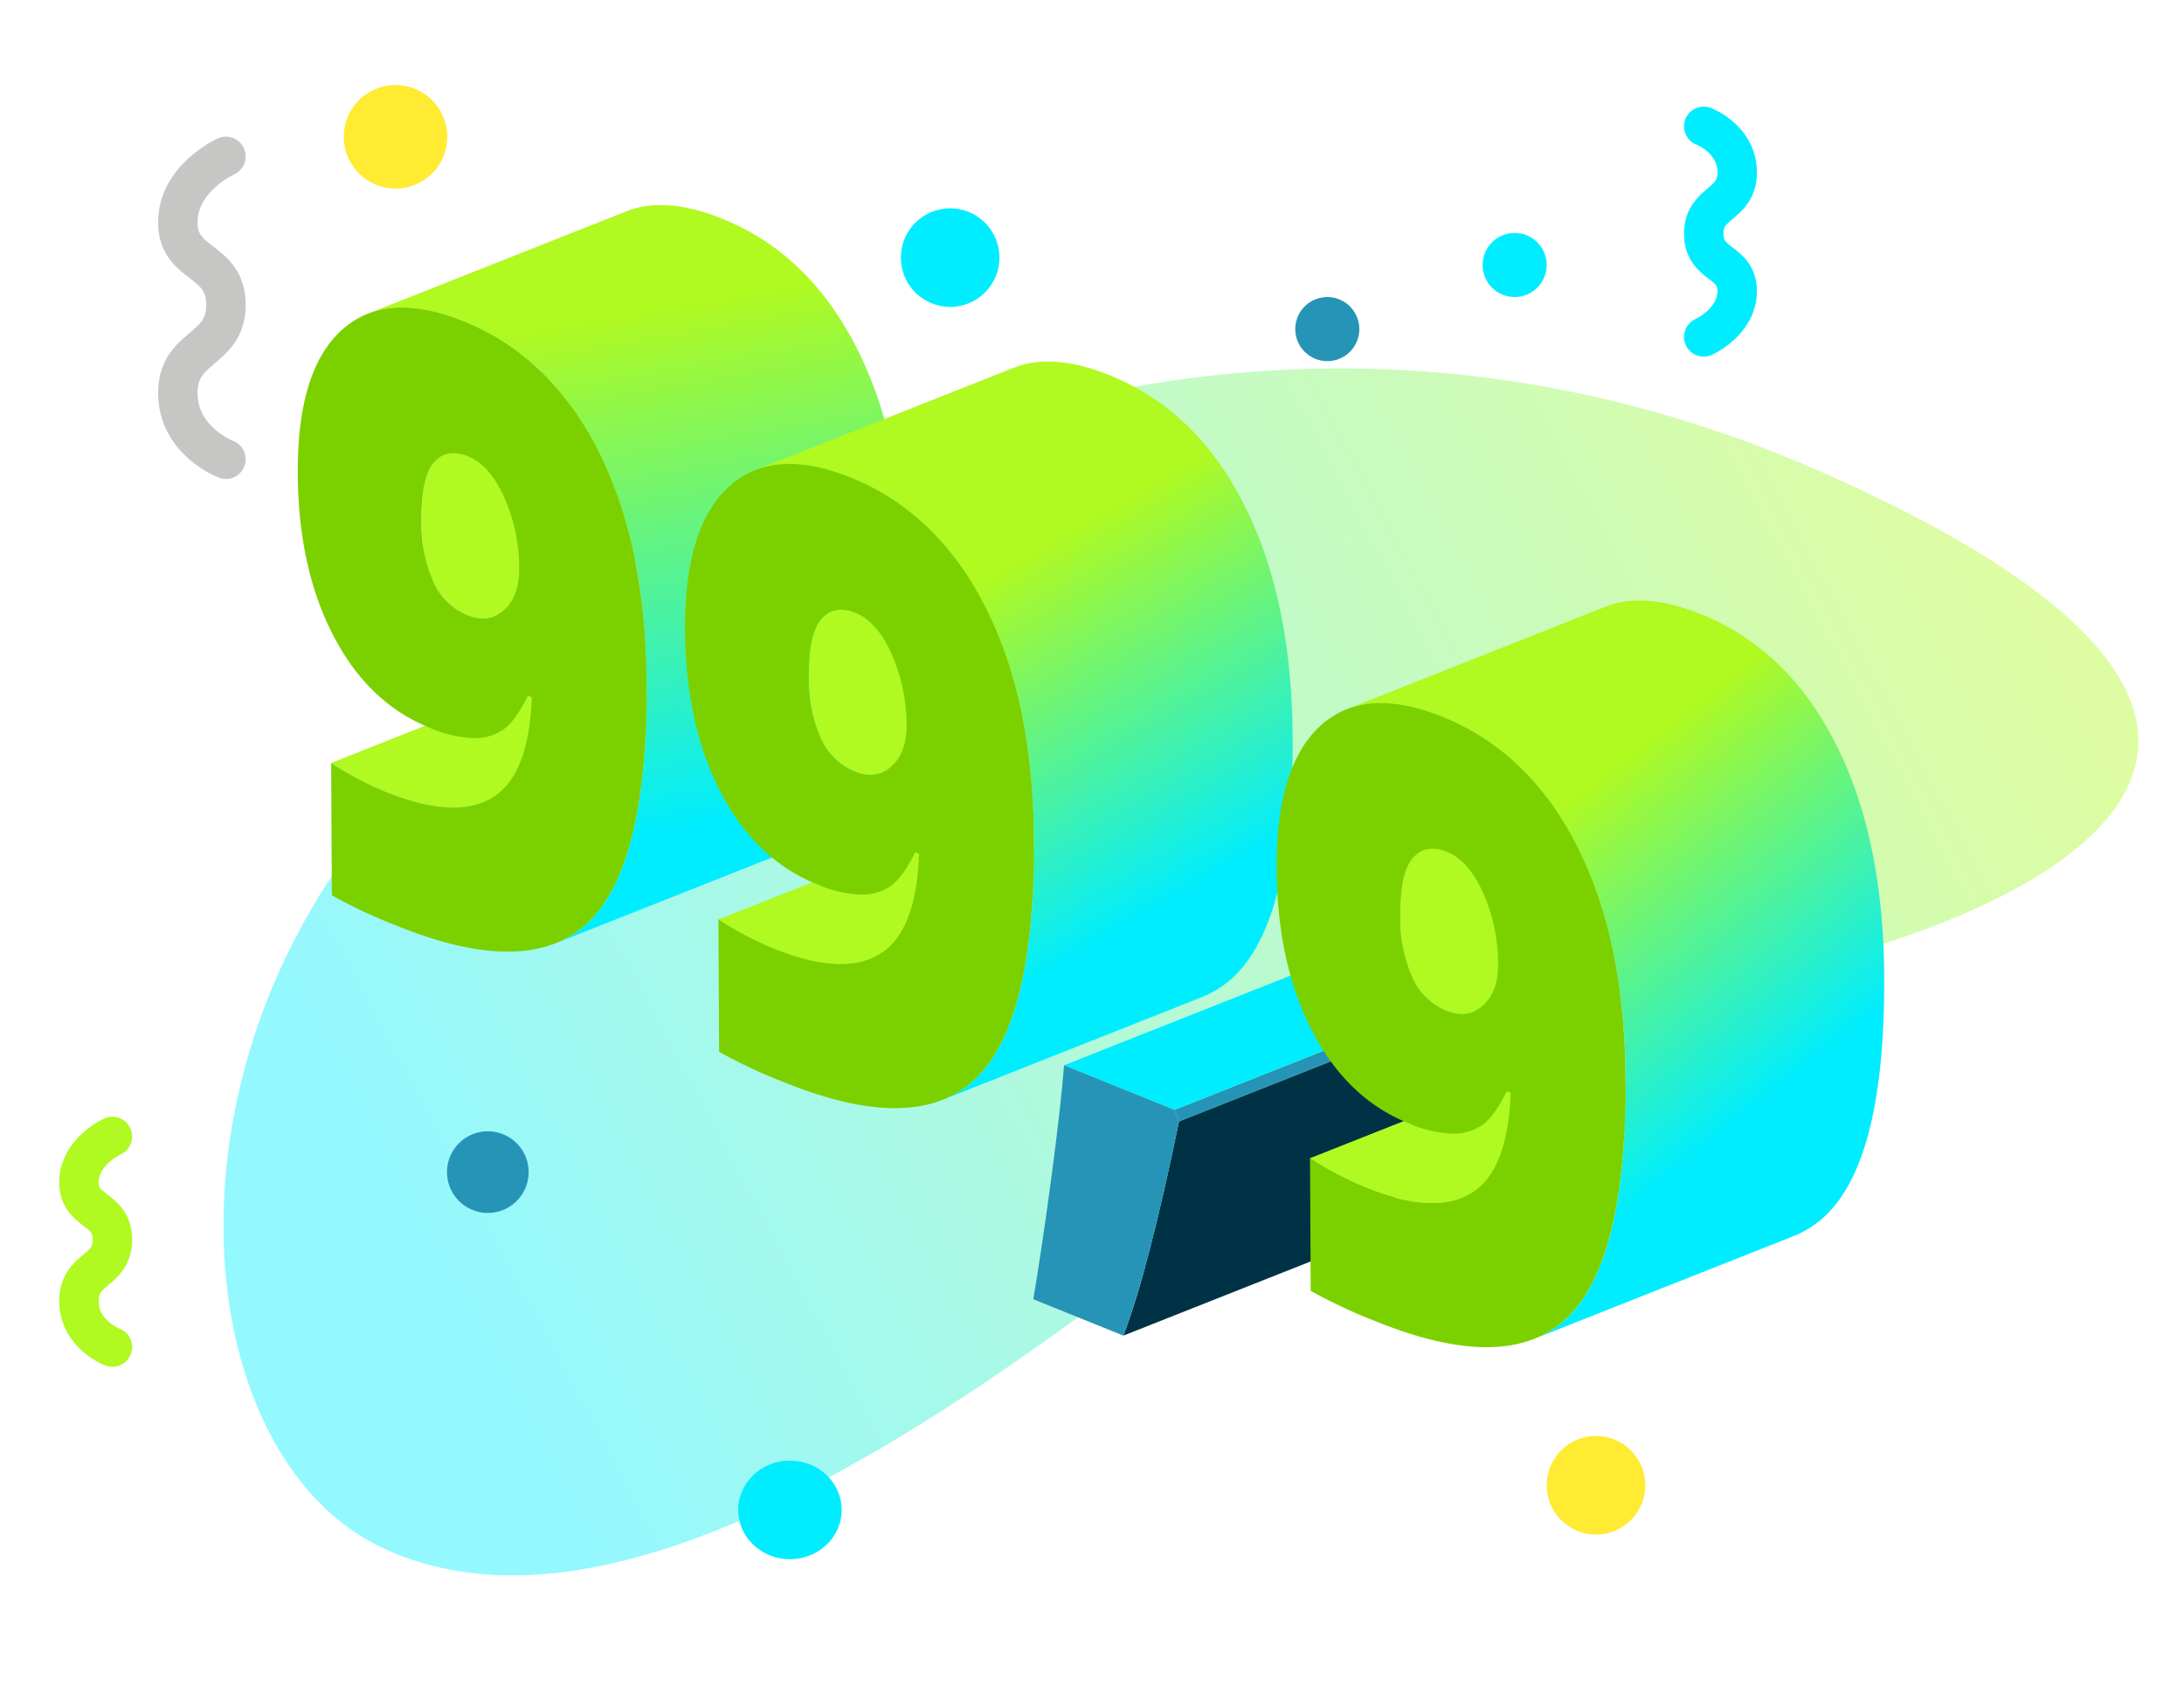 <svg xmlns="http://www.w3.org/2000/svg" xmlns:xlink="http://www.w3.org/1999/xlink" viewBox="0 0 442.998 346.476">
  <defs>
    <path id="reuse-0" fill="#b0f921" d="M-514.879,1805.976l-52.464,20.778q-7.264,2.877-19.491-2.059a66.572,66.572,0,0,1-11.264-5.93l52.464-20.777a66.544,66.544,0,0,0,11.264,5.93Q-522.149,1808.856-514.879,1805.976Z"/>
  </defs>
  <defs>
    <linearGradient id="a" x1=".863" x2=".117" y1=".588" y2=".597" gradientUnits="objectBoundingBox">
      <stop offset="0" stop-color="#b0f921"/>
      <stop offset="1" stop-color="#00edff"/>
    </linearGradient>
    <linearGradient id="b" x1=".567" x2=".481" y1=".851" y2=".156" gradientUnits="objectBoundingBox">
      <stop offset="0" stop-color="#00edff"/>
      <stop offset="1" stop-color="#b0f921"/>
    </linearGradient>
    <linearGradient id="d" x1=".498" x2=".706" y1=".273" y2=".766" xlink:href="#a"/>
    <linearGradient id="e" x1=".705" x2=".439" y1=".727" y2=".265" xlink:href="#b"/>
    <clipPath id="c">
      <use transform="translate(598.099 -1797.989)" xlink:href="#reuse-0"/>
    </clipPath>
  </defs>
  <g transform="translate(-54.721 -6784.292)">
    <path fill="url(#a)" d="M72.405,20.619C9.544,49.537-15.976,119.278,10.166,152.163s85.268,32.319,152.485,20.979,84.022-22.113,132.567-3.4,166.665,35.023,74.553-78.947S135.267-8.3,72.405,20.619Z" opacity=".42" transform="rotate(-27 14538.207 3369.92)"/>
    <g>
      <g>
        <path fill="#003245" d="M-606.638,1815.441l52.464-20.777q-6.189,30.09-11.281,43.444l-52.465,20.777q5.1-13.356,11.282-43.444" transform="translate(900.503 5196.303)"/>
      </g>
      <g>
        <path fill="#2694b6" d="M-610.869,1813.844l52.464-20.777.926,2.345-52.464,20.777Z" transform="translate(903.809 5195.555)"/>
      </g>
      <g>
        <path fill="#00edff" d="M-626.11,1807.687l52.464-20.778,22.386,9.045-52.464,20.777Z" transform="translate(896.664 5192.668)"/>
      </g>
      <g>
        <path fill="#2694b6" d="M-601.735,1810.1l.925,2.344q-6.189,30.092-11.282,43.444l-18.261-7.377q1.842-11.065,3.7-25t2.535-22.457Z" transform="translate(894.675 5199.3)"/>
      </g>
      <path fill="#b0f921" d="M-616.111,1770.952a66.542,66.542,0,0,1-11.264-5.93l-52.465,20.778a66.549,66.549,0,0,0,11.264,5.93q12.221,4.937,19.491,2.058l52.464-20.776Q-603.885,1775.888-616.111,1770.952Z" transform="translate(880.192 5185.022)"/>
      <g style="isolation:isolate">
        <use transform="translate(918.515 5200.478)" xlink:href="#reuse-0"/>
        <g clip-path="url(#c)" transform="translate(320.416 6998.467)">
          <g>
            <path fill="#b0f921" d="M-598.1,1818.766l52.464-20.777a66.544,66.544,0,0,0,11.264,5.93q12.221,4.937,19.491,2.058l-52.464,20.778q-7.264,2.877-19.491-2.059a66.572,66.572,0,0,1-11.264-5.93" transform="translate(598.099 -1797.989)"/>
          </g>
        </g>
      </g>
      <path fill="#b0f921" d="M-733.256,1764.159l52.465-20.778a66.435,66.435,0,0,0,11.264,5.93q12.221,4.937,19.491,2.059l-52.465,20.778q-7.264,2.875-19.49-2.059a66.558,66.558,0,0,1-11.266-5.93" transform="translate(855.149 5174.876)"/>
      <path fill="#b0f921" d="M-658.954,1733.347a12.921,12.921,0,0,1-7.033-6.989,26.467,26.467,0,0,1-2.136-8.239,38.339,38.339,0,0,1-.206-3.867q-.046-8.923,2.579-11.883a5.516,5.516,0,0,1,2.1-1.522l-52.465,20.778a5.511,5.511,0,0,0-2.1,1.52q-2.631,2.963-2.581,11.883.011,2.014.206,3.869a26.489,26.489,0,0,0,2.136,8.237,12.925,12.925,0,0,0,7.034,6.99,7.012,7.012,0,0,0,5.338.241l52.464-20.778A7.012,7.012,0,0,1-658.954,1733.347Z" transform="translate(860.992 5154.935)"/>
      <path fill="url(#b)" d="M-619.931,1742.307q-1.985-18.787-9.07-32.778-9.707-19.157-27.247-26.242-11.56-4.671-19.486-1.529l-52.465,20.778q7.927-3.14,19.487,1.527,17.538,7.088,27.245,26.244,7.084,13.995,9.071,32.777a144.853,144.853,0,0,1,.77,14.5q.187,36.783-11.837,48.358a20.374,20.374,0,0,1-6.67,4.282l52.464-20.777a20.339,20.339,0,0,0,6.67-4.283q12.03-11.572,11.839-48.358Q-619.2,1749.228-619.931,1742.307Z" transform="translate(857.52 5145.393)"/>
      <g>
        <path fill="#7bd100" d="M-676.933,1723.675q9.694,19.15,9.841,47.274.187,36.783-11.837,48.358-12.03,11.552-38.676.793a105.479,105.479,0,0,1-13.353-6.241l-.136-26.849a66.558,66.558,0,0,0,11.266,5.93q13.874,5.605,21.367,1.135,7.5-4.442,8.065-20.39l-.786-.319c-1.682,3.419-3.35,5.721-5,6.881a10.281,10.281,0,0,1-6.065,1.733,24.783,24.783,0,0,1-8.966-2.159q-12.433-5.024-19.5-18.75t-7.156-32.84q-.106-20.827,8.9-29t24.786-1.8Q-686.64,1704.519-676.933,1723.675ZM-696.043,1756c2.086-1.842,3.114-4.641,3.095-8.422a35.47,35.47,0,0,0-2.98-14.3q-2.941-6.647-7.391-8.452c-2.839-1.147-5.136-.745-6.89,1.231s-2.609,5.934-2.579,11.883a29.393,29.393,0,0,0,2.341,12.106,12.925,12.925,0,0,0,7.034,6.99c2.83,1.143,5.294.808,7.37-1.037" transform="translate(852.988 5152.024)"/>
      </g>
      <path fill="#b0f921" d="M-605.473,1754.955a12.9,12.9,0,0,1-7.024-6.986,26.378,26.378,0,0,1-2.146-8.248q-.194-1.851-.206-3.863-.044-8.923,2.581-11.883a5.576,5.576,0,0,1,2.1-1.519l-52.465,20.777a5.6,5.6,0,0,0-2.1,1.52q-2.628,2.964-2.579,11.883.011,2.012.206,3.863a26.337,26.337,0,0,0,2.146,8.247,12.891,12.891,0,0,0,7.023,6.984,7,7,0,0,0,5.339.241l52.464-20.777A7.011,7.011,0,0,1-605.473,1754.955Z" transform="translate(886.065 5165.066)"/>
      <path fill="url(#d)" d="M-566.453,1763.894q-1.985-18.774-9.07-32.758h0q-9.694-19.151-27.247-26.244-11.554-4.669-19.475-1.529l-52.464,20.778q7.918-3.138,19.475,1.529,17.538,7.086,27.245,26.242h0q7.09,13.993,9.07,32.758a144.786,144.786,0,0,1,.771,14.518q.187,36.784-11.837,48.357a20.342,20.342,0,0,1-6.671,4.283l52.465-20.777a20.354,20.354,0,0,0,6.67-4.283q12.03-11.572,11.839-48.358Q-565.722,1770.825-566.453,1763.894Z" transform="translate(882.598 5155.523)"/>
      <g>
        <path fill="#7bd100" d="M-623.452,1745.282q9.707,19.155,9.841,47.274.187,36.784-11.837,48.357-12.03,11.554-38.667.8a105.324,105.324,0,0,1-13.362-6.244l-.137-26.85a66.637,66.637,0,0,0,11.264,5.93q13.876,5.607,21.369,1.137,7.5-4.444,8.065-20.392l-.786-.317c-1.682,3.419-3.35,5.72-5,6.88a10.28,10.28,0,0,1-6.065,1.733,24.709,24.709,0,0,1-8.966-2.159q-12.433-5.024-19.49-18.744t-7.165-32.844q-.106-20.827,8.909-29t24.778-1.8Q-633.16,1726.125-623.452,1745.282Zm-19.111,32.325q3.131-2.763,3.1-8.422a35.484,35.484,0,0,0-2.98-14.3q-2.941-6.647-7.391-8.452c-2.841-1.147-5.128-.742-6.89,1.231s-2.61,5.934-2.579,11.883a29.263,29.263,0,0,0,2.352,12.11,12.891,12.891,0,0,0,7.023,6.984c2.83,1.144,5.294.809,7.371-1.036" transform="translate(878.062 5162.155)"/>
      </g>
      <path fill="#b0f921" d="M-523.777,1787.961a12.93,12.93,0,0,1-7.033-6.989,26.416,26.416,0,0,1-2.136-8.237q-.2-1.855-.207-3.869-.044-8.923,2.581-11.883a5.518,5.518,0,0,1,2.1-1.52l-52.465,20.777h0a5.548,5.548,0,0,0-2.1,1.522q-2.628,2.963-2.579,11.883.011,2.014.206,3.867a26.5,26.5,0,0,0,2.136,8.239,12.94,12.94,0,0,0,7.033,6.989,7.009,7.009,0,0,0,5.339.241l52.464-20.776A7.007,7.007,0,0,1-523.777,1787.961Z" transform="translate(924.366 5180.54)"/>
      <path fill="url(#e)" d="M-484.755,1796.9q-1.985-18.774-9.07-32.758-9.694-19.153-27.247-26.243-11.561-4.671-19.487-1.528l-52.464,20.778q7.927-3.142,19.487,1.527,17.538,7.086,27.245,26.242,7.09,13.993,9.07,32.758a144.775,144.775,0,0,1,.771,14.518q.187,36.783-11.837,48.357a20.345,20.345,0,0,1-6.671,4.283l52.465-20.777a20.4,20.4,0,0,0,6.67-4.283q12.03-11.573,11.837-48.358A145.161,145.161,0,0,0-484.755,1796.9Z" transform="translate(920.895 5170.998)"/>
      <g>
        <path fill="#7bd100" d="M-541.757,1778.288q9.708,19.157,9.841,47.276.187,36.783-11.837,48.357-12.03,11.554-38.667.8a105.321,105.321,0,0,1-13.362-6.244l-.137-26.85a66.539,66.539,0,0,0,11.264,5.93q13.876,5.607,21.367,1.137,7.5-4.444,8.067-20.392l-.786-.317c-1.682,3.419-3.35,5.719-5,6.88a10.28,10.28,0,0,1-6.065,1.733,24.71,24.71,0,0,1-8.966-2.159q-12.433-5.023-19.49-18.744t-7.165-32.845q-.106-20.829,8.9-29t24.786-1.8Q-551.465,1759.132-541.757,1778.288Zm-19.111,32.326q3.131-2.763,3.1-8.422a35.48,35.48,0,0,0-2.98-14.3q-2.941-6.649-7.391-8.452c-2.841-1.147-5.137-.746-6.89,1.231s-2.61,5.934-2.579,11.883a29.375,29.375,0,0,0,2.341,12.106,12.94,12.94,0,0,0,7.033,6.989c2.83,1.144,5.294.809,7.371-1.036" transform="translate(916.363 5177.629)"/>
      </g>
    </g>
    <circle cx="6.5" cy="6.5" r="6.5" fill="#00edff" transform="translate(355.447 6831.54)"/>
    <circle cx="10.5" cy="10.5" r="10.5" fill="#ffeb31" transform="translate(124.447 6801.54)"/>
    <circle cx="6.5" cy="6.5" r="6.5" fill="#2694b6" transform="translate(317.447 6844.54)"/>
    <circle cx="10" cy="10" r="10" fill="#00edff" transform="translate(237.447 6826.54)"/>
    <ellipse cx="10.5" cy="10" fill="#00edff" rx="10.5" ry="10" transform="translate(204.447 7080.54)"/>
    <circle cx="10" cy="10" r="10" fill="#ffeb31" transform="translate(368.447 7075.54)"/>
    <circle cx="8.283" cy="8.283" r="8.283" fill="#2694b6" transform="rotate(-14.98 26754.281 2962.242)"/>
    <path fill="none" stroke="#00edff" stroke-linecap="round" stroke-width="8" d="M-17170.191,8535.769s6.789,2.559,6.789,9.348-6.789,5.838-6.789,12.434,6.789,5.385,6.789,11.634-6.789,9.3-6.789,9.3" transform="translate(17570.494 -1725.857)"/>
    <path fill="none" stroke="#b0f921" stroke-linecap="round" stroke-width="8" d="M0,0S6.789,2.559,6.789,9.348,0,15.186,0,21.782s6.789,5.384,6.789,11.634S0,42.714,0,42.714" transform="rotate(180 38.763 3528.757)"/>
    <path fill="none" stroke="#c6c6c5" stroke-linecap="round" stroke-width="8" d="M0,0S9.764,3.68,9.764,13.443,0,21.838,0,31.324s9.764,7.744,9.764,16.73S0,61.426,0,61.426" transform="rotate(180 50.277 3438.72)"/>
  </g>
</svg>
